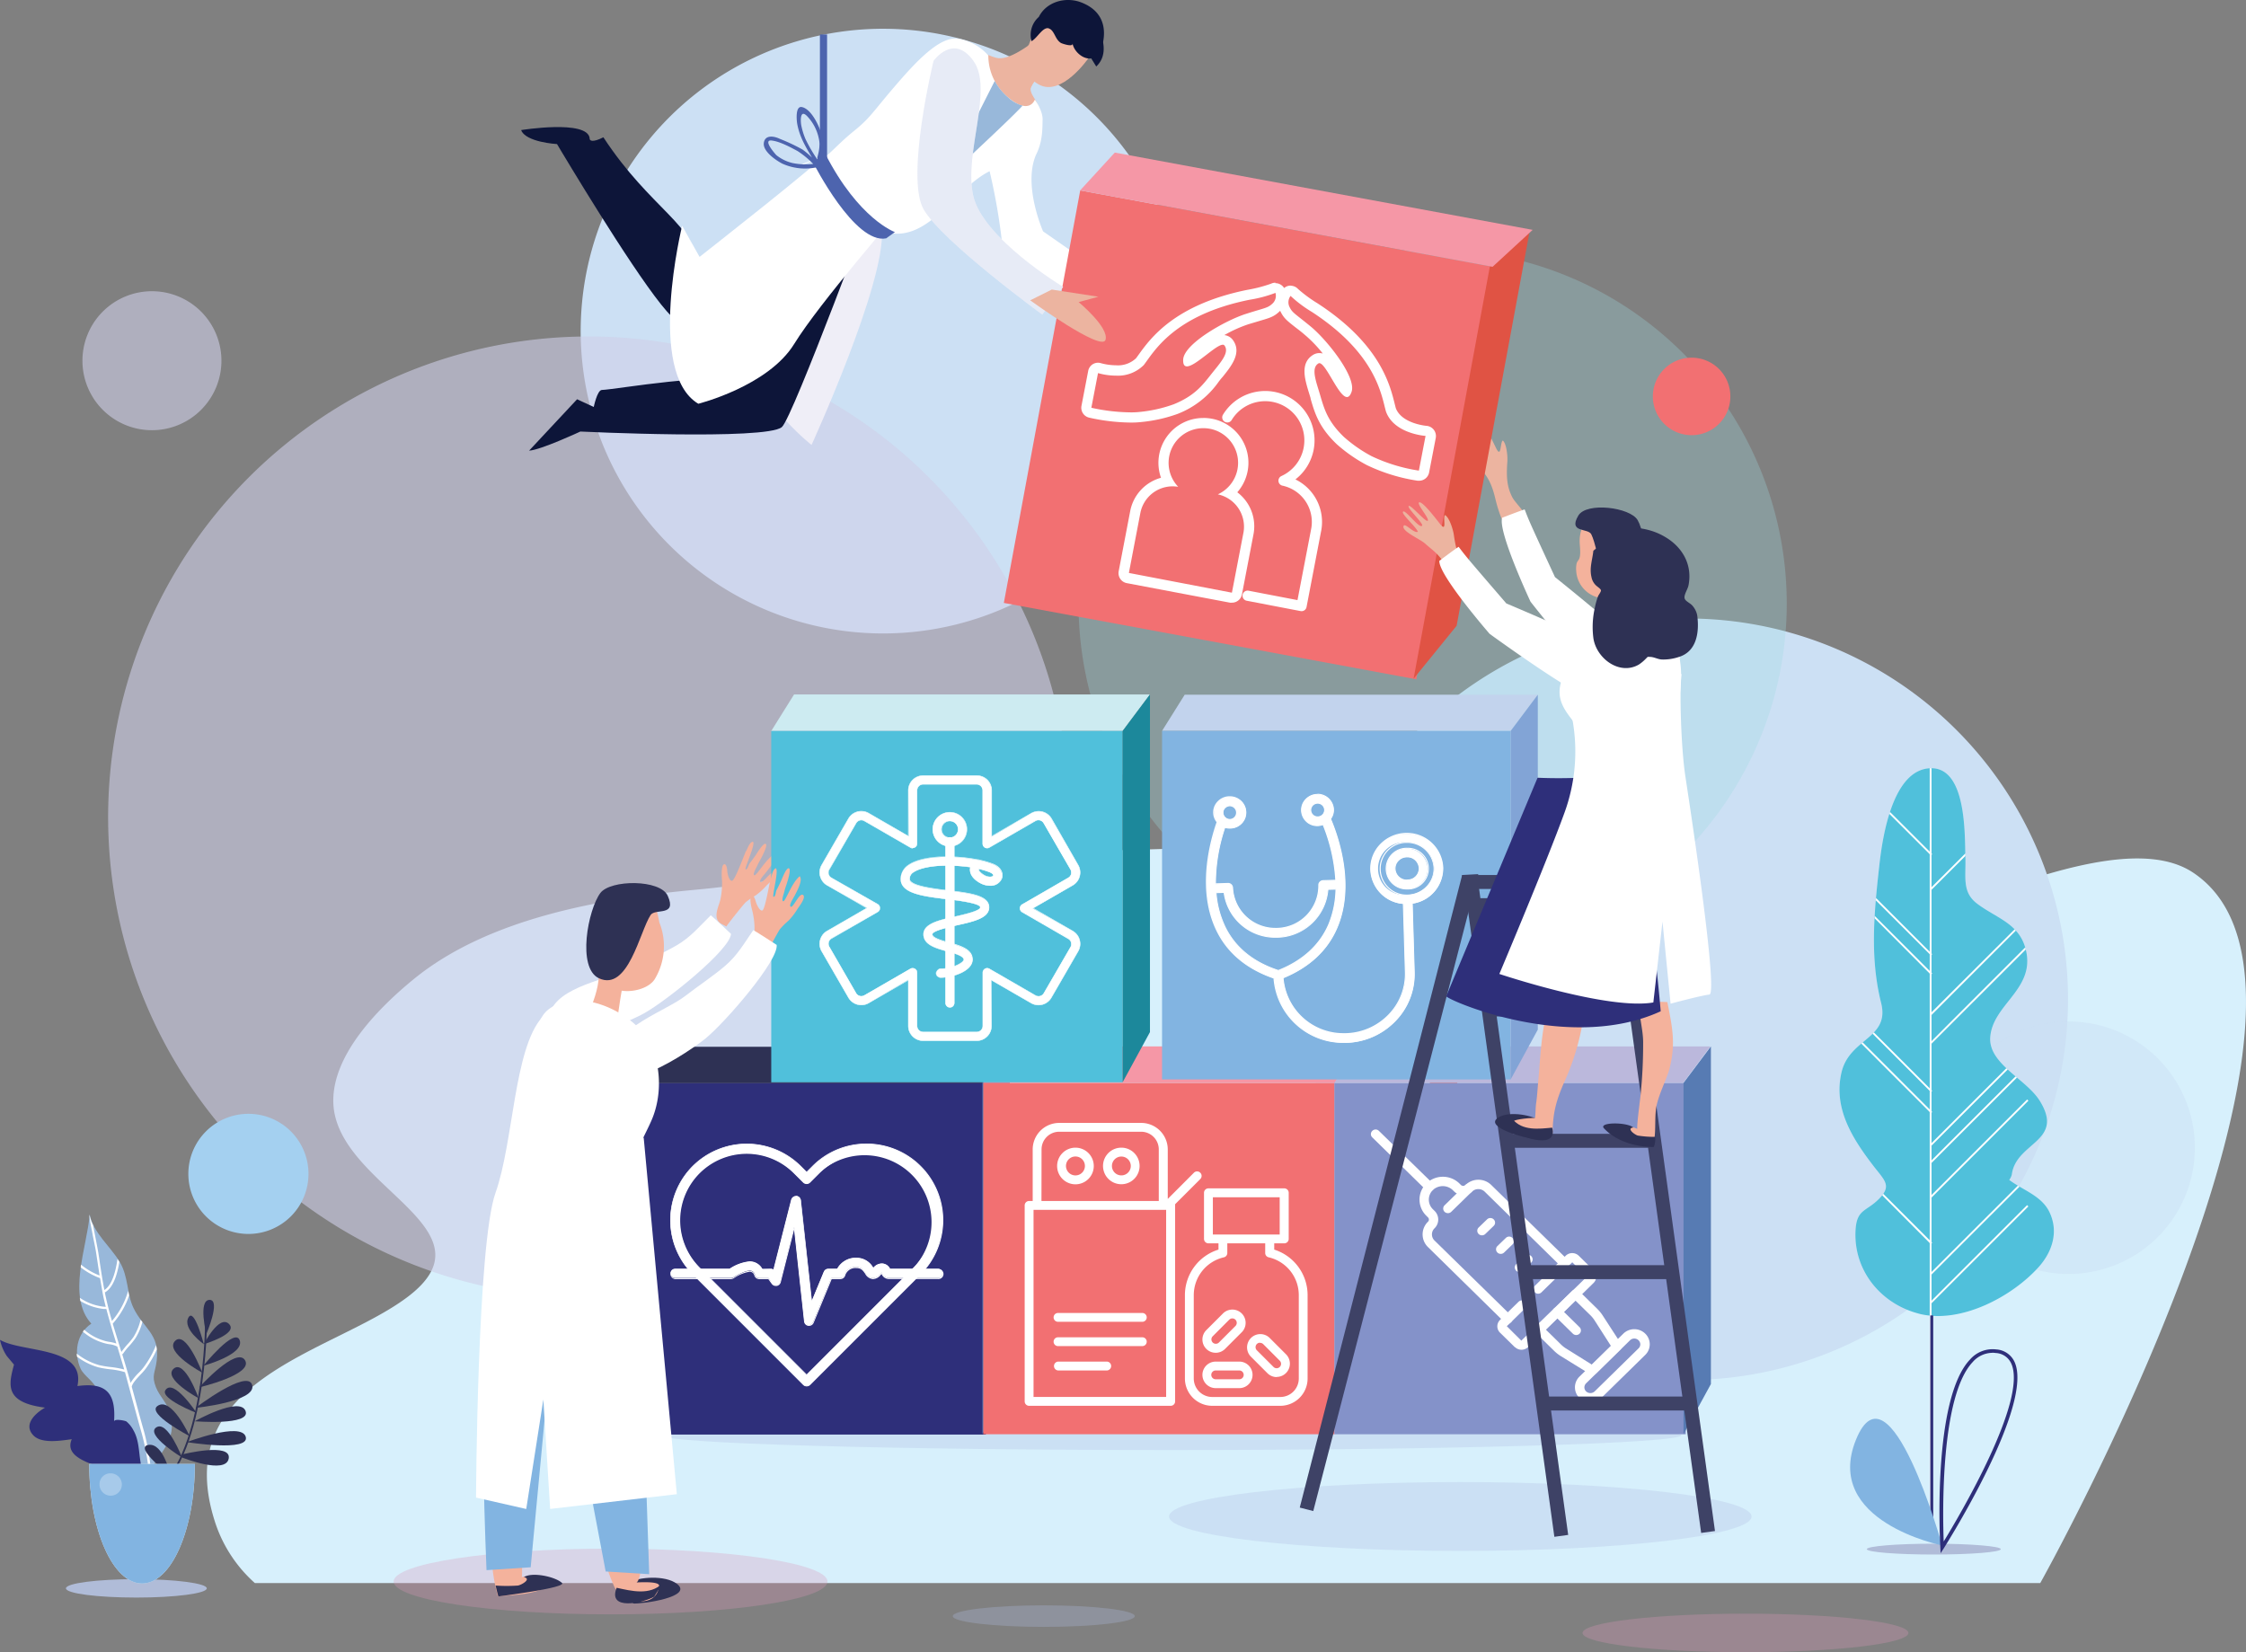 <svg xmlns="http://www.w3.org/2000/svg" viewBox="0 0 555.23 408.48"><rect x="0" y="0" width="555.23" height="408.48" fill="#808080" stroke="none"/><defs><style>.cls-1{isolation:isolate;}.cls-2{fill:#d7f0fc;}.cls-3{fill:#adbadf;}.cls-17,.cls-3,.cls-4,.cls-7{opacity:0.3;}.cls-4{fill:#db98b8;}.cls-35,.cls-5{fill:#cce0f4;}.cls-6{fill:#cecee8;opacity:0.6;}.cls-7{fill:#9dd9df;}.cls-8{fill:#a4d0f0;}.cls-9{fill:#f27072;}.cls-10{fill:#b0bcd8;}.cls-11{fill:#98b8da;}.cls-12,.cls-17{fill:#fff;}.cls-13{fill:#2e2f7a;}.cls-14{fill:#2e3154;}.cls-15{fill:#e4ecf0;}.cls-16{fill:#82b4e1;}.cls-18{fill:#f4b29c;}.cls-19{fill:#577bb3;}.cls-20{fill:#efeef7;}.cls-21{fill:#0d1539;}.cls-22,.cls-23{fill:#ecb4a0;}.cls-23{mix-blend-mode:multiply;}.cls-24{fill:#4d64ae;}.cls-25{fill:#e05344;}.cls-26{fill:#f597a6;}.cls-27{fill:#8492c9;}.cls-28{fill:#bbb8dc;}.cls-29{fill:#cdebf1;}.cls-30{fill:#50c0db;}.cls-31{fill:#1c889b;}.cls-32{fill:#c2d3ed;}.cls-33{fill:#82a4d6;}.cls-34{fill:#3e4266;}.cls-35{opacity:0.5;}.cls-36{fill:none;stroke:#fff;stroke-linecap:round;stroke-linejoin:round;stroke-width:2.52px;}</style></defs><g class="cls-1"><g id="Warstwa_2" data-name="Warstwa 2"><g id="Layer_1" data-name="Layer 1"><path class="cls-2" d="M542.11,215.71c-21.76-14.41-78,20.62-100.41,21.57-44.63,1.91-79.48-33-124-29.12-23.8,2.1-47.39,2-71.3,2.84-25.2.86-49.76,6.7-74.75,9-22.49,2.1-50.72,6.84-69.37,22.07-8.15,6.66-21,19.1-19.81,31.65,2,20.08,40.65,30.24,18.1,47.07-18.57,13.85-59.25,20.08-47.25,56A34.42,34.42,0,0,0,63,391.38H504.37S586.39,245,542.11,215.71Z"/><path class="cls-3" d="M415.63,354.83c0,2-56.47,3.67-126.13,3.67s-126.13-1.64-126.13-3.67,56.47-3.68,126.13-3.68S415.63,352.8,415.63,354.83Z"/><path class="cls-4" d="M204.56,391c0,4.48-24,8.12-53.63,8.12S97.31,395.47,97.31,391s24-8.13,53.62-8.13S204.56,386.5,204.56,391Z"/><path class="cls-5" d="M511.23,247.05a94.14,94.14,0,1,1-94.13-94.14A94.13,94.13,0,0,1,511.23,247.05Z"/><path class="cls-5" d="M293.05,81.86A74.75,74.75,0,1,1,218.31,7.11,74.75,74.75,0,0,1,293.05,81.86Z"/><path class="cls-6" d="M264.39,202A118.83,118.83,0,1,1,145.56,83.19,118.83,118.83,0,0,1,264.39,202Z"/><path class="cls-6" d="M54.74,89.15A17.18,17.18,0,1,1,37.57,72,17.18,17.18,0,0,1,54.74,89.15Z"/><path class="cls-7" d="M441.7,149.22a87.54,87.54,0,1,1-87.53-87.54A87.53,87.53,0,0,1,441.7,149.22Z"/><path class="cls-8" d="M76.26,290.22a14.85,14.85,0,1,1-14.85-14.85A14.85,14.85,0,0,1,76.26,290.22Z"/><path class="cls-9" d="M427.76,98a9.58,9.58,0,1,1-9.57-9.57A9.57,9.57,0,0,1,427.76,98Z"/><path class="cls-10" d="M51.12,392.69c0,1.26-7.79,2.28-17.41,2.28s-17.41-1-17.41-2.28,7.8-2.27,17.41-2.27S51.12,391.44,51.12,392.69Z"/><path class="cls-11" d="M37,363.89c2.61-5.11,6.76-7.63,5.12-14.27-.66-2.66-2.65-4.31-3.57-6.65-1.15-2.93-.19-3.49.19-6.57.83-6.64-3.34-8-5.76-13.07-1.68-3.53-1.18-7.66-3.42-11.4s-6.54-7.17-7.39-11.68c-.62,8-5.7,20.26.4,27-3.67,2.46-4.36,7.31-2.66,11.11.82,1.82,3.47,3.24,3.94,5.15.65,2.61-1,2.71-1.18,5-.67,7.27,20.44,17.64,14.87,24.92Z"/><path class="cls-12" d="M24.73,316a17.42,17.42,0,0,1-4.79-2.68l.09-.66a16.32,16.32,0,0,0,4.59,2.68c-.16-1-.72-4.7-.85-5.56s-.29-1.63-.45-2.43-.28-1.36-.4-2c-.07-.42-.17-.92-.27-1.43a31.45,31.45,0,0,1-.54-3.25l0-.38a10.16,10.16,0,0,0,.9,2.62c.05.3,1.17,6,1.3,6.82s.27,1.73.39,2.6c.33,2.17.67,4.39,1.1,6.6,1.94-1.22,2.81-4.66,3.24-7.66.16.23.31.46.46.7-.49,3.07-1.48,6.4-3.58,7.56.05.24.09.48.14.72.47,2.14,1,4.25,1.62,6.34a19.74,19.74,0,0,0,4-7.45c.08.39.15.78.24,1.16a20.55,20.55,0,0,1-4.05,6.95c.53,1.8,2,6.54,2.14,7a20.7,20.7,0,0,1,1.49-1.87A17.05,17.05,0,0,0,33,330.55a14.41,14.41,0,0,0,1.76-4.27l.43.57a14,14,0,0,1-1.71,4,18.88,18.88,0,0,1-1.52,1.9,15.2,15.2,0,0,0-1.63,2.06l-.15-.09c.69,2.24,1.38,4.53,2,6.82l.09.36a13.26,13.26,0,0,1,2-2.48,12,12,0,0,0,1.21-1.35,24.29,24.29,0,0,0,3.1-5.52c.07.34.14.71.18,1.09A27.07,27.07,0,0,1,36,338.41a15.75,15.75,0,0,1-1.26,1.43c-.92,1-2,2.11-2.17,3,1,3.64,2,7.48,3.08,11.22a59.81,59.81,0,0,1,1.58,8.56l.09.66c-.1.19-.21.38-.3.57l.12,2.23c-.17-1.13-.33-2.27-.48-3.38A57,57,0,0,0,35,354.25c-1.08-3.75-3.87-14.17-4.1-15a17.93,17.93,0,0,0-3.64-.71,28.29,28.29,0,0,1-2.9-.48,16.2,16.2,0,0,1-5.34-2.66l-.06-.75a16.09,16.09,0,0,0,5.55,2.85,23.68,23.68,0,0,0,2.82.47,22.24,22.24,0,0,1,3.38.62c-.56-1.91-1.14-3.81-1.71-5.67a5.79,5.79,0,0,0-2-.59,9.39,9.39,0,0,1-1.68-.4,13.6,13.6,0,0,1-4.84-2.71c.11-.16.23-.31.35-.46a12.79,12.79,0,0,0,4.69,2.63,8.53,8.53,0,0,0,1.58.37,10.72,10.72,0,0,1,1.67.4c-.86-2.8-1.73-5.64-2.48-8.54-.2,0-.42,0-.64,0a14,14,0,0,1-5.81-2c0-.26-.09-.52-.12-.77a12.94,12.94,0,0,0,6.43,2.25c-.23-.9-.45-1.81-.64-2.72C25.22,318.89,25,317.44,24.73,316Z"/><path class="cls-12" d="M37.5,368.44c-.08-.41-.15-.82-.22-1.24a11.68,11.68,0,0,1,.6,1.16Z"/><path class="cls-13" d="M0,331.25c5.52,3.24,21.25,1.53,19.14,11.43,7.27-1,9.52,1.87,9.06,8.75.05-.74,2.67-.23,3.05,0A7.24,7.24,0,0,1,33,353.64c1.14,2,1.29,4.36,1.57,6.64a58.58,58.58,0,0,0,1.63,8c-4.65-5.65-21.41-5.54-18.46-12.46-2.59.33-7.37,1.2-9.45-.91-2.66-2.71.46-5.53,2.84-6.9-10.1-1.28-9-5.66-7.67-10.63l-1.78-2.13A11.56,11.56,0,0,1,0,331.25Z"/><path class="cls-14" d="M37.39,369.82c13.81-8.48,13.76-42.69,13.76-43H50.7c0,.34,0,34.29-13.55,42.64Z"/><path class="cls-14" d="M42.13,364.63c0,.15-1.72-8-5.45-7.4s5.47,7.55,5.47,7.55Z"/><path class="cls-14" d="M45,360.34s-3.56-9.3-6.37-7.44S45,360.34,45,360.34Z"/><path class="cls-14" d="M46.89,355.07s-4.54-10-8-7.44C36.27,349.55,46.89,355.07,46.89,355.07Z"/><path class="cls-14" d="M49.11,345.7s-3.46-9.76-6.2-7.3S49.11,345.7,49.11,345.7Z"/><path class="cls-14" d="M48.63,349.35s-5.77-8.75-7.75-5.64C39.55,345.8,48.63,349.35,48.63,349.35Z"/><path class="cls-14" d="M50,339.37s-4-10.61-6.72-7.85S50,339.37,50,339.37Z"/><path class="cls-14" d="M50.38,332.33S48,323,46.55,325.8,50.38,332.33,50.38,332.33Z"/><path class="cls-14" d="M51,329.83s3.67-8.5.8-8.46S51,329.83,51,329.83Z"/><path class="cls-14" d="M50.38,332.33s8.66-2.57,6.23-5S50.38,332.33,50.38,332.33Z"/><path class="cls-14" d="M50.27,337.66s10.14-2.75,9-6.25S50.27,337.66,50.27,337.66Z"/><path class="cls-14" d="M49.24,343s13.44-3.15,11.34-6.69S49.24,343,49.24,343Z"/><path class="cls-14" d="M48.34,348.07s15.16-1.53,14-5.65S48.34,348.07,48.34,348.07Z"/><path class="cls-14" d="M46.17,356.54s13.51-5.13,14.58-1.31S46.17,356.54,46.17,356.54Z"/><path class="cls-14" d="M48.14,351.38s11.13-6.24,12.56-2.55S48.14,351.38,48.14,351.38Z"/><path class="cls-14" d="M45.16,359.55s12.11-3,11.38,1.05S45,360.34,45,360.34Z"/><path class="cls-15" d="M22.06,361.94c0,16.32,5.85,29.55,13.06,29.55s13.05-13.23,13.05-29.55Z"/><path class="cls-16" d="M22.06,361.94c0,16.32,5.85,29.55,13.06,29.55s13.05-13.23,13.05-29.55Z"/><path class="cls-17" d="M24.61,366.81a2.76,2.76,0,1,0,2.75-2.55A2.66,2.66,0,0,0,24.61,366.81Z"/><polygon class="cls-14" points="156.85 267.81 162.49 258.79 250.48 258.79 243.71 267.81 156.85 267.81"/><path class="cls-18" d="M179.58,229.06c-.11-.05,4.26-5.55,4.77-6a18.61,18.61,0,0,1,2.46-1.69,16,16,0,0,0,2.7-2.46c.52-.51,2.75-2.48,2-3.19s-2.94,2.76-3.49,2.36,1.07-2,1.56-2.67c.65-.87,2.64-3.23,2-4.36-2.22,1.27-4.55,5.51-5.09,5.35s.5-1.87.66-2.26c.33-.81.81-1.54,1.2-2.32.25-.51,1.54-3,.9-3.2s-2.18,2.46-2.57,3-.88,1.22-1.34,1.81c-.27.35-.53,1.58-1,1.52s2.66-6.52,1.75-6.87c-1,.35-1.2,1.74-1.78,2.53-1.41,3.57-2.76,7.09-3.37,7.15s-1-1.28-1.15-2.29c0-.34-.13-1.86-.72-1.8-.81.07-.66,2.83-.63,3.37a18.5,18.5,0,0,1-.39,5.5c-.43,1.7-2.11,4.8.54,6Z"/><rect class="cls-13" x="156.85" y="267.81" width="86.86" height="86.86"/><polygon class="cls-19" points="249.63 258.65 249.63 342.12 242.86 354.53 242.86 267.67 249.63 258.65"/><path class="cls-20" d="M243.38,41.67S227.23,57.67,218,56.9C218.93,70,200.62,110,200.62,110S190.78,102.58,180,85,238.15,46,243.38,41.67Z"/><path class="cls-21" d="M218.8,53.43c-4.48,16.33-47,25.67-51,25.9-3.09.17-18.9-25.22-26.29-37.38-2.33-3.82-3.81-6.33-3.81-6.33s-7.75-.43-8.87-3.46c0,0,16.35-2.64,16.94,2-.1.67.74,1.14,3.39-.22,11.68,17.84,23.48,22.21,22.7,31.42,0,0,27.64-23.76,32.42-25.6S223.3,37.1,218.8,53.43Z"/><path class="cls-21" d="M217,46.42S196,103.27,193.28,105.59c-3.93,3.31-49.81,1.1-49.81,1.1s-9.88,4.6-12.67,4.72l11.86-12.7,4.12,1.91s.85-4.17,2-4.21c3.61-.12,29.56-4.8,32.94-1.47l15-46.25S207.83,37.41,217,46.42Z"/><path class="cls-22" d="M258.18,8.52c-2.76,1.78-7.94,6.18-11.35,5.87-3.18-.3-11.59-6.59-13.26-1.39-.93,2.87.65,7.37,1.61,10.05C237,28,240,34,244.45,37c2.41,1.63,5.43,2,7.61-.32,1.32-1.38,1.23-3.11,2-4.73.93-1.88,2.83-3.27,2.54-5.6-.19-1.51-1.95-3-1.82-4.42s2.36-3.14,3.45-3.83C261.9,15.8,261.5,9.08,258.18,8.52Z"/><path class="cls-23" d="M254.16,11.27a25.22,25.22,0,0,0,3.19-1.85c2.37,1.69,2.32,6.85-.34,9.62a8.72,8.72,0,0,0-.71.64,6.07,6.07,0,0,1-.68.44s-.83,1.63-.86,1.65c-1.83.05-3-.28-3.84-1.52C249.53,18.22,252.88,13.31,254.16,11.27Z"/><path class="cls-22" d="M269,14.48s-6.6,9.56-12.21,6.4-3-9-1-13.11c2.26-4.65,3.55-5.7,10.13-2.07C272.28,9.2,269,14.48,269,14.48Z"/><path class="cls-21" d="M271,16.44c2.63-2.46,2.05-6,.71-9.15-.58-1.37-1.57-3.07-3-3.68s-4.58-1-5.9-.43Z"/><path class="cls-21" d="M267.25.58C276.18,4,271.88,13,271.88,13a3.21,3.21,0,0,1-.65.75c-2.3,2-5.65-.56-6.09-3,.17,1-2.67,0-2.89-.14-1.27-.82-1.42-2.3-2.37-3.22a1.56,1.56,0,0,0-.27-.2L259.23,7c-1.47-.38-2.84,2.48-4.24,3.18a5.91,5.91,0,0,1,1.82-6C258.63.5,263.33-.9,267.25.58Z"/><path class="cls-22" d="M276.48,72.58c2.59,1.69,11.31,3.07,11.23,3.83s-2.93.1-3,.74,6.81,2.4,7.13,3.71-6.69,1-9.72,0c-2.36-.78-9.23-8.42-11.44-5.6Z"/><path class="cls-21" d="M210.22,36.6s-21,6.94-11.09,22.77l25.2-3.85Z"/><path class="cls-12" d="M275.87,78.62,279.11,72,257.86,57.2s-5-11.26-1.78-18.86c1.7-3.33,1.61-6.5,1.66-8.78s-1.92-4.93-1.92-4.93-1.3,3.87-6.5-.46a13.45,13.45,0,0,1-5-10.46A12.79,12.79,0,0,0,237,9.58c-4.65-.82-10.7,5.82-16,12s-5.89,7.59-10,10.89c-3.87,3.13-6.13,6-10,8.82a35.56,35.56,0,0,0,15.3,15.1c12.2,6.1,19.12-9.54,28.34-14.06A148.59,148.59,0,0,1,248,62.76Z"/><path class="cls-12" d="M203.14,38.84c1.17.06-30.2,24.67-30.2,24.67l-4.31-7.69s-8.92,36.3,4,44c0,0,17.23-4.31,23.69-14.77s24.91-31.37,29.22-36.91,20.3-20.92,20.3-20.92-28.19,5.73-42.7,11.63S202,38.78,203.14,38.84Z"/><rect class="cls-24" x="202.69" y="8.52" width="1.77" height="33.82"/><path class="cls-24" d="M198.28,26.48c-1.74-.41-1.33,3.42-1.21,4.09.58,3.26,2.1,5.73,3.66,8.39a19.12,19.12,0,0,0-2.36-2,45.56,45.56,0,0,0-5.61-2.64c-1.53-.74-3.7-1-3.94,1.06s3,4.26,4.56,5.07a13.68,13.68,0,0,0,8.52.91.5.5,0,0,0,.93-.06c.39-1.38.32-2.9.61-4.33a7.46,7.46,0,0,0-.25-3.48C202.64,31.39,200.65,27,198.28,26.48ZM191.9,38.34s-3.66-4-1-3.58c2,.28,4.45,1.61,6.24,2.57a21.53,21.53,0,0,1,3.89,3.2,16.25,16.25,0,0,1-5.15-.23A10.16,10.16,0,0,1,191.9,38.34Zm10.71-2.8a12.47,12.47,0,0,1-.5,3.14,3.68,3.68,0,0,0-.07.73,38,38,0,0,1-2.93-5.06,18,18,0,0,1-1-3.22c-.22-.95-.42-4.32,1.42-2.41A11.31,11.31,0,0,1,202.61,35.54Z"/><rect class="cls-9" x="243.07" y="267.73" width="86.86" height="86.86"/><polygon class="cls-25" points="360.25 252.93 360.25 336.4 353.48 348.81 353.48 261.95 360.25 252.93"/><polygon class="cls-26" points="243.07 267.73 248.71 258.71 336.7 258.71 329.93 267.73 243.07 267.73"/><path class="cls-22" d="M376.09,131.41a5.67,5.67,0,0,0,1-1c1.92-2.48-2.18-5.39-3.28-7.56-1.24-2.45-1.47-4.83-1.18-8.7.1-1.3-.18-4.45-1.12-5.24-.71.42-.31,4.68-1.72,1.77-1.07-2.21-3-6.24-3.85-6.16s1.65,4.37,1.13,4.87-3.31-4.9-3.87-4.54,2.73,5,2.24,5.45c-.86.68-3.19-4.73-3.88-4.39s2.35,4.34,2.55,5.64c-1.21.19-2.79-3.24-3.23-2s3.34,3.83,4.34,5.19c1.82,2.49,3.14,3.49,4.28,7.91C370.08,125.09,372.29,134.3,376.09,131.41Z"/><path class="cls-12" d="M371.36,128c-1.18,3.29,7,20.76,7,20.76s12.12,15.46,17.31,20.19a26.35,26.35,0,0,1,6.66-11.18c-4.92-4.67-17.93-15.1-17.93-15.1-6.54-14.14-6.36-13.81-7.49-16.72C375.86,126.25,371.36,128,371.36,128Z"/><rect class="cls-9" x="256.71" y="55.66" width="103.71" height="103.71" transform="translate(146.69 391.35) rotate(-79.51)"/><polygon class="cls-25" points="378.23 56.71 360.09 154.71 349.45 167.81 368.32 65.83 378.23 56.71"/><polygon class="cls-26" points="267.01 47.08 275.59 37.72 378.89 56.83 368.98 65.96 267.01 47.08"/><path class="cls-11" d="M249.32,24.17A13.87,13.87,0,0,1,245.91,20L233.54,44.44s16.28-15,19.25-18.32A8.53,8.53,0,0,1,249.32,24.17Z"/><path class="cls-24" d="M204,38l-2.92,2.31s10.21,20.18,18,18.61l2.15-1.54S212.29,54.22,204,38Z"/><path class="cls-12" d="M230.78,15.05s-7,28.81-2.45,36.72,29.33,26,29.33,26l5.15-6.85s-19.95-12-22.24-22.64,5.07-26.19.1-33.19S230.78,15.05,230.78,15.05Z"/><path class="cls-3" d="M230.78,15.05s-7,28.81-2.45,36.72,29.33,26,29.33,26l5.15-6.85s-19.95-12-22.24-22.64,5.07-26.19.1-33.19S230.78,15.05,230.78,15.05Z"/><rect class="cls-27" x="329.88" y="267.73" width="86.86" height="86.86"/><path class="cls-12" d="M296.7,289.92a1.1,1.1,0,0,0-1.54,0l-6.48,6.49,0,0V284.17a6.57,6.57,0,0,0-6.56-6.55H261.85a6.56,6.56,0,0,0-6.56,6.55v12.75h-.89a1.09,1.09,0,0,0-1.09,1.1v48.45a1.09,1.09,0,0,0,1.09,1.09h35a1.09,1.09,0,0,0,1.1-1.09V298a1.26,1.26,0,0,0,0-.28l6.27-6.27A1.09,1.09,0,0,0,296.7,289.92Zm-39.22-5.75a4.37,4.37,0,0,1,4.37-4.37h20.24a4.37,4.37,0,0,1,4.37,4.37v12.75h-29Zm30.8,61.2H255.5V299.11h32.78Z"/><path class="cls-12" d="M265.86,283.74a4.53,4.53,0,1,0,4.53,4.53A4.53,4.53,0,0,0,265.86,283.74Zm0,6.86a2.34,2.34,0,1,1,2.34-2.33A2.34,2.34,0,0,1,265.86,290.6Z"/><path class="cls-12" d="M277.2,283.74a4.52,4.52,0,1,0,3.2,1.33A4.47,4.47,0,0,0,277.2,283.74Zm1.65,6.18a2.33,2.33,0,1,1,.69-1.65A2.32,2.32,0,0,1,278.85,289.92Z"/><path class="cls-12" d="M315,308.94v-1.55h2.48a1.09,1.09,0,0,0,1.1-1.09V294.9a1.1,1.1,0,0,0-1.1-1.1H298.73a1.09,1.09,0,0,0-1.09,1.1v11.4a1.09,1.09,0,0,0,1.09,1.09h2.49v1.55a11.81,11.81,0,0,0-8.3,11.19v20.68a6.76,6.76,0,0,0,6.76,6.75H316.5a6.76,6.76,0,0,0,6.75-6.75V320.13A11.82,11.82,0,0,0,315,308.94ZM299.83,296h16.52v9.21H299.83Zm21.24,44.82a4.57,4.57,0,0,1-4.57,4.56H299.68a4.57,4.57,0,0,1-4.57-4.56V320.13a9.59,9.59,0,0,1,7.44-9.28,1.09,1.09,0,0,0,.85-1.07v-2.39h9.37v2.39a1.1,1.1,0,0,0,.86,1.07,9.59,9.59,0,0,1,7.44,9.28Z"/><path class="cls-12" d="M306.36,343.19h-5.83a3.28,3.28,0,1,1,0-6.56h5.83a3.28,3.28,0,0,1,0,6.56Zm-5.83-4.37a1.09,1.09,0,1,0,0,2.18h5.83a1.09,1.09,0,0,0,0-2.18Z"/><path class="cls-12" d="M315.59,340.46a3.27,3.27,0,0,1-2.31-1l-4.12-4.12a3.28,3.28,0,0,1,4.63-4.64l4.12,4.12a3.28,3.28,0,0,1-2.32,5.6Zm-4.12-8.5a1.1,1.1,0,0,0-.77,1.87l4.12,4.12h0a1.09,1.09,0,1,0,1.55-1.54l-4.12-4.13A1.13,1.13,0,0,0,311.47,332Z"/><path class="cls-12" d="M300.53,334.45a3.28,3.28,0,0,1-2.32-5.6l4.12-4.12a3.28,3.28,0,0,1,4.64,4.64h0l-4.12,4.12A3.27,3.27,0,0,1,300.53,334.45Zm4.12-8.5a1.09,1.09,0,0,0-.77.32l-4.12,4.13a1.09,1.09,0,0,0,1.54,1.54l4.12-4.12a1.1,1.1,0,0,0-.77-1.87Zm1.55,2.64Z"/><path class="cls-12" d="M282.39,326.79H261.55a1.09,1.09,0,1,1,0-2.18h20.84a1.09,1.09,0,1,1,0,2.18Z"/><path class="cls-12" d="M282.39,332.8H261.55a1.09,1.09,0,1,1,0-2.18h20.84a1.09,1.09,0,1,1,0,2.18Z"/><path class="cls-12" d="M273.69,338.82H261.55a1.1,1.1,0,0,1,0-2.19h12.14a1.1,1.1,0,0,1,0,2.19Z"/><polygon class="cls-19" points="422.95 258.71 422.95 342.18 416.18 354.59 416.18 267.73 422.95 258.71"/><path class="cls-12" d="M380.24,319.85a1.17,1.17,0,0,0,.82-.34l6.5-6.36a1.11,1.11,0,0,0,0-1.61,1.16,1.16,0,0,0-1.64,0l-6.5,6.36a1.13,1.13,0,0,0,0,1.61A1.18,1.18,0,0,0,380.24,319.85Z"/><path class="cls-12" d="M372.72,327.21a1.16,1.16,0,0,0,.83-.34l3.5-3.43a1.13,1.13,0,0,0,0-1.61,1.18,1.18,0,0,0-1.64,0l-3.51,3.43a1.13,1.13,0,0,0,0,1.61A1.16,1.16,0,0,0,372.72,327.21Z"/><path class="cls-12" d="M393.08,339.74l-7.19-4.44a9.59,9.59,0,0,1-1.67-1.3l-4.56-4.48a1.11,1.11,0,0,1,0-1.61l9-8.78a1.24,1.24,0,0,1,1.65,0l4.56,4.47a9.87,9.87,0,0,1,1.33,1.63l4.54,7a1.12,1.12,0,0,1-.16,1.41l-6,5.9a1.17,1.17,0,0,1-1.44.15Zm1.12-13.29a7.5,7.5,0,0,0-1-1.24l-3.74-3.66-7.32,7.17,3.74,3.67a7.09,7.09,0,0,0,1.26,1l6.4,4,4.71-4.61Z"/><path class="cls-12" d="M389.65,330.06a1.16,1.16,0,0,0,.82-.33,1.11,1.11,0,0,0,0-1.61l-4.68-4.6a1.2,1.2,0,0,0-1.65,0,1.13,1.13,0,0,0,0,1.61l4.69,4.6A1.17,1.17,0,0,0,389.65,330.06Z"/><path class="cls-12" d="M390.46,345.63a3.68,3.68,0,0,1,0-5.29l10.85-10.63a3.88,3.88,0,0,1,5.4,0,3.67,3.67,0,0,1,0,5.28l-10.86,10.64a3.88,3.88,0,0,1-5.39,0ZM403,331.32,392.1,342a1.46,1.46,0,0,0-.43,1,1.44,1.44,0,0,0,.43,1,1.56,1.56,0,0,0,2.11,0l10.85-10.64a1.39,1.39,0,0,0,.44-1,1.45,1.45,0,0,0-.44-1,1.5,1.5,0,0,0-2.1,0Z"/><path class="cls-12" d="M374.47,333.06l-3.65-3.58a2.19,2.19,0,0,1,0-3.15l.26-.26L353,308.31a4.36,4.36,0,0,1,0-6.25.74.74,0,0,0,0-1.09l-.39-.39a5.57,5.57,0,0,1,0-8,5.87,5.87,0,0,1,8.16,0l.39.39a.83.83,0,0,0,1.12,0,4.56,4.56,0,0,1,6.38,0l18.13,17.75.26-.26a2.32,2.32,0,0,1,3.23,0l3.65,3.58a2.2,2.2,0,0,1,0,3.16l-16.19,15.85a2.32,2.32,0,0,1-3.22,0Zm13.09-19.91a1.18,1.18,0,0,1-1.64,0L367,294.59a2.27,2.27,0,0,0-3.09,0,3.17,3.17,0,0,1-4.41,0l-.4-.39a3.59,3.59,0,0,0-4.87,0,3.32,3.32,0,0,0,0,4.77l.4.39a3,3,0,0,1,0,4.31,2.1,2.1,0,0,0-.64,1.52,2.06,2.06,0,0,0,.64,1.51l18.95,18.56a1.13,1.13,0,0,1,0,1.61l-1.09,1,3.59,3.58,16.18-15.79-3.58-3.58Z"/><path class="cls-12" d="M353.38,294.53a1.16,1.16,0,0,0,.82-.33,1.11,1.11,0,0,0,0-1.61l-13.32-13a1.16,1.16,0,0,0-1.64,0,1.11,1.11,0,0,0,0,1.61l13.32,13.05A1.17,1.17,0,0,0,353.38,294.53Z"/><path class="cls-12" d="M375.64,314.5a1.16,1.16,0,0,0,.82-.34l2.07-2a1.11,1.11,0,0,0,0-1.61,1.18,1.18,0,0,0-1.64,0l-2.08,2a1.13,1.13,0,0,0,0,1.61A1.16,1.16,0,0,0,375.64,314.5Z"/><path class="cls-12" d="M371,310a1.17,1.17,0,0,0,.82-.33l2.07-2a1.11,1.11,0,0,0,0-1.61,1.16,1.16,0,0,0-1.64,0l-2.07,2a1.11,1.11,0,0,0,0,1.61A1.16,1.16,0,0,0,371,310Z"/><path class="cls-12" d="M366.36,305.41a1.17,1.17,0,0,0,.82-.33l2.07-2a1.11,1.11,0,0,0,0-1.61,1.17,1.17,0,0,0-1.64,0l-2.07,2a1.12,1.12,0,0,0,0,1.62A1.16,1.16,0,0,0,366.36,305.41Z"/><path class="cls-12" d="M357.94,299.93a1.17,1.17,0,0,0,.82-.33l5.12-5a1.13,1.13,0,0,0,0-1.61,1.18,1.18,0,0,0-1.65,0l-5.12,5a1.13,1.13,0,0,0,0,1.61A1.2,1.2,0,0,0,357.94,299.93Z"/><polygon class="cls-28" points="329.88 267.73 335.48 258.71 422.81 258.71 416.09 267.73 329.88 267.73"/><path class="cls-12" d="M180.71,230.89c-.23,3.92-15.77,16.4-21.37,19.57-3.81,2.15-26.78,12.55-23.48.28,1.87-7,15-8.66,20.44-11.5,3.64-1.9,7.39-3.45,10.9-5.48s5.65-4.66,8.51-7.47C176.69,227.07,180.71,230.89,180.71,230.89Z"/><polygon class="cls-29" points="190.66 180.72 196.3 171.69 284.28 171.69 277.52 180.72 190.66 180.72"/><rect class="cls-30" x="190.66" y="180.72" width="86.86" height="86.86"/><polygon class="cls-31" points="284.28 171.69 284.28 255.17 277.52 267.58 277.52 180.72 284.28 171.69"/><path class="cls-12" d="M199.39,342.66a1.14,1.14,0,0,1-.81-.33L171.25,315a18.85,18.85,0,0,1,26.66-26.66l1.48,1.48,1.48-1.48A18.85,18.85,0,1,1,227.53,315L200.2,342.33A1.18,1.18,0,0,1,199.39,342.66Zm-14.81-57.54a16.55,16.55,0,0,0-11.71,28.26l26.52,26.52,26.52-26.52A16.56,16.56,0,0,0,202.49,290l-2.29,2.29a1.14,1.14,0,0,1-.81.34,1.11,1.11,0,0,1-.81-.34l-2.3-2.29A16.44,16.44,0,0,0,184.58,285.12Z"/><path class="cls-12" d="M214.2,282.92a18.75,18.75,0,0,1,13.26,32l-27.33,27.33a1.07,1.07,0,0,1-.74.31,1.05,1.05,0,0,1-.74-.31l-27.33-27.33a18.75,18.75,0,0,1,26.52-26.52l1.55,1.55,1.55-1.55a18.69,18.69,0,0,1,13.26-5.49m-14.81,9.57a1,1,0,0,1-.74-.31l-2.3-2.29a16.66,16.66,0,1,0-23.55,23.56L199.39,340,226,313.45a16.66,16.66,0,0,0-23.56-23.56l-2.29,2.29a1,1,0,0,1-.74.31m14.81-9.76a18.78,18.78,0,0,0-13.4,5.54l-1.41,1.41L198,288.27a19,19,0,0,0-26.79,0,19,19,0,0,0,0,26.8l27.33,27.33a1.25,1.25,0,0,0,.88.36,1.27,1.27,0,0,0,.88-.36l27.33-27.33a18.94,18.94,0,0,0-13.4-32.34Zm-14.81,10a1.23,1.23,0,0,0,.88-.37l2.29-2.29a16.46,16.46,0,1,1,23.28,23.28l-26.45,26.45-26.45-26.45a16.48,16.48,0,0,1,0-23.28,16.48,16.48,0,0,1,23.27,0l2.3,2.29a1.22,1.22,0,0,0,.88.37Z"/><path class="cls-12" d="M200,327.61h-.16a1.16,1.16,0,0,1-1-1l-2.51-23.23-3.43,13.52a1.18,1.18,0,0,1-.9.85l-.22,0a1.17,1.17,0,0,1-.93-.48L190,316l-2.27,0a1.14,1.14,0,0,1-1.11-.87,1.29,1.29,0,0,0-1.25-1c-1.26,0-3.35,1.21-4,1.63a1.1,1.1,0,0,1-.63.2H166.89a1.15,1.15,0,0,1,0-2.3H180.4a10.72,10.72,0,0,1,4.92-1.82,3.52,3.52,0,0,1,3.14,1.88l2.11-.06a1.13,1.13,0,0,1,.69.24l4.42-17.37a1.15,1.15,0,0,1,2.25.16l2.71,25.08,3.05-7.4a1.14,1.14,0,0,1,1.06-.71H207a5.15,5.15,0,0,1,4.81-2.71,4.63,4.63,0,0,1,4,2.39l.08.11h0a2.73,2.73,0,0,1,2.1-1.09,2.21,2.21,0,0,1,2,1.31h11.86a1.15,1.15,0,1,1,0,2.3H219.74a1.93,1.93,0,0,1-1.72-1.17l-.11-.19c0,.05-.06.09-.32.38a2.39,2.39,0,0,1-1.83,1,2.34,2.34,0,0,1-1.84-1.31c-.53-.75-1-1.41-2.16-1.41a2.74,2.74,0,0,0-2.92,1.85,1.15,1.15,0,0,1-1.11.87h-2.22L201,326.9A1.13,1.13,0,0,1,200,327.61Z"/><path class="cls-12" d="M196.8,295.86h.06a1,1,0,0,1,1,.93l2.75,25.47,3.2-7.76a1,1,0,0,1,1-.65H207a5.05,5.05,0,0,1,4.75-2.71,4.57,4.57,0,0,1,4,2.34c0,.07.1.15.15.22l.1-.11a2.66,2.66,0,0,1,2-1.06,2.14,2.14,0,0,1,1.95,1.27l0,.05h11.92a1.05,1.05,0,1,1,0,2.1H219.74a1.82,1.82,0,0,1-1.63-1.12l-.12-.2c-.12,0-.2.07-.47.37a2.31,2.31,0,0,1-1.76.95,2.25,2.25,0,0,1-1.76-1.26,2.53,2.53,0,0,0-2.24-1.45,2.83,2.83,0,0,0-3,1.91,1.07,1.07,0,0,1-1,.8h-2.28L201,326.86a1,1,0,0,1-1,.65h-.14a1.05,1.05,0,0,1-.9-.92l-2.57-23.78-3.57,14.06a1.06,1.06,0,0,1-.82.77l-.2,0a1,1,0,0,1-.85-.44L190,316h-2.35a1.06,1.06,0,0,1-1-.79,1.37,1.37,0,0,0-1.34-1c-1.29,0-3.39,1.22-4,1.65a1,1,0,0,1-.58.18H166.89a1.05,1.05,0,1,1,0-2.1H180.4a10.9,10.9,0,0,1,4.92-1.82,3.39,3.39,0,0,1,3.05,1.82h2.2a1.07,1.07,0,0,1,.75.32l4.45-17.52a1.06,1.06,0,0,1,1-.79m0-.2a1.25,1.25,0,0,0-1.22.94l-4.38,17.23a1.27,1.27,0,0,0-.63-.17h-2.08a3.63,3.63,0,0,0-3.17-1.83,10.91,10.91,0,0,0-5,1.83H166.89a1.25,1.25,0,0,0,0,2.49h13.82a1.25,1.25,0,0,0,.69-.22,9.74,9.74,0,0,1,3.92-1.61,1.18,1.18,0,0,1,1.15.89,1.25,1.25,0,0,0,1.21.94h2.25l.84,1.17a1.24,1.24,0,0,0,1,.52,1,1,0,0,0,.24,0,1.25,1.25,0,0,0,1-.91l3.3-13,2.46,22.69a1.23,1.23,0,0,0,1.06,1.09l.17,0a1.24,1.24,0,0,0,1.15-.77l4.45-10.79h2.15a1.26,1.26,0,0,0,1.21-.95,2.63,2.63,0,0,1,2.82-1.77c1.12,0,1.57.64,2.08,1.37a2.44,2.44,0,0,0,1.92,1.35,2.51,2.51,0,0,0,1.9-1l.25-.25,0,0a2,2,0,0,0,1.81,1.23h12.14a1.25,1.25,0,1,0,0-2.49h-11.8a2.3,2.3,0,0,0-2.09-1.32,2.76,2.76,0,0,0-2.1,1.05v0a4.72,4.72,0,0,0-4.12-2.43,5.23,5.23,0,0,0-4.87,2.72h-2.14a1.23,1.23,0,0,0-1.15.77l-2.9,7L198,296.77a1.26,1.26,0,0,0-1.15-1.11Z"/><polygon class="cls-32" points="287.27 180.7 292.87 171.75 380.16 171.75 373.45 180.7 287.27 180.7"/><rect class="cls-16" x="287.27" y="180.7" width="86.17" height="86.17"/><polygon class="cls-33" points="380.16 171.75 380.16 254.56 373.45 266.87 373.45 180.7 380.16 171.75"/><path class="cls-3" d="M433,374.93c0,4.7-32.23,8.51-72,8.51s-72-3.81-72-8.51,32.24-8.52,72-8.52S433,370.23,433,374.93Z"/><path class="cls-12" d="M332.26,257.77A17.12,17.12,0,0,1,315,241.87c-6.59-2.25-11.31-6.13-14-11.53-5.08-10.11-1.74-22.23,0-27a3.73,3.73,0,0,1-.86-2.3,3.91,3.91,0,0,1,3.84-4H304a3.86,3.86,0,1,1,.1,7.71H304a4.06,4.06,0,0,1-1.2-.18,43.79,43.79,0,0,0-2.33,14l3.11-.09a1.09,1.09,0,0,1,1.14,1,10.59,10.59,0,0,0,10.64,10.06h.33a10.54,10.54,0,0,0,10.36-10.68,1.08,1.08,0,0,1,1.07-1.11l3.11-.1a43.41,43.41,0,0,0-3.15-13.79,4.11,4.11,0,0,1-1.29.26h-.12a3.86,3.86,0,1,1-.11-7.72h.12a3.94,3.94,0,0,1,4,3.74,3.8,3.8,0,0,1-.73,2.34c2,4.71,6,16.62,1.55,27-2.38,5.54-6.86,9.69-13.29,12.33a14.94,14.94,0,0,0,15.08,13.8h.46A15.25,15.25,0,0,0,343.3,251a14.39,14.39,0,0,0,4.13-10.53l-.5-17a8.67,8.67,0,0,1,.6-17.32h.27a8.85,8.85,0,0,1,8.9,8.41,8.75,8.75,0,0,1-7.55,8.84l.5,17a16.56,16.56,0,0,1-4.74,12.09,17.48,17.48,0,0,1-12.11,5.31ZM300.6,220.68a24,24,0,0,0,2.35,8.71c2.49,5,6.9,8.51,13.11,10.56,6-2.41,10.18-6.21,12.38-11.31a23.77,23.77,0,0,0,1.83-8.83l-2,.06a12.82,12.82,0,0,1-12.5,11.83h-.39a12.7,12.7,0,0,1-12.77-11.08Zm47-12.44a6.52,6.52,0,1,0,.18,13H348a6.75,6.75,0,0,0,4.68-2.05,6.38,6.38,0,0,0,1.83-4.66,6.67,6.67,0,0,0-6.69-6.32ZM304,199.19a1.7,1.7,0,1,0,1.79,1.65,1.74,1.74,0,0,0-1.79-1.65v-.12Zm21.68-.63a1.69,1.69,0,1,0,0,3.38,1.76,1.76,0,0,0,1.27-.53,1.67,1.67,0,0,0,.48-1.21,1.73,1.73,0,0,0-1.74-1.64v-.13Z"/><path class="cls-12" d="M325.7,196.51a3.79,3.79,0,0,1,3.83,3.63,3.6,3.6,0,0,1-.75,2.31c1.76,4.14,6.13,16.43,1.59,27-2.39,5.55-6.87,9.67-13.31,12.29a15.08,15.08,0,0,0,15.21,14h.47a15.08,15.08,0,0,0,14.82-15.29l-.51-17.15a8.55,8.55,0,0,1,.48-17.08h.27a8.54,8.54,0,0,1,1.22,17l.5,17.14a17,17,0,0,1-16.73,17.27h-.53a17,17,0,0,1-17.16-15.86c-6.6-2.24-11.32-6.1-14-11.49-5.16-10.26-1.51-22.79,0-27a3.66,3.66,0,0,1-.89-2.27,3.78,3.78,0,0,1,3.73-3.84H304a3.74,3.74,0,1,1,.1,7.47H304a3.74,3.74,0,0,1-1.26-.21,43.42,43.42,0,0,0-2.38,14.24l3.24-.1h0a1,1,0,0,1,1,.93,10.65,10.65,0,0,0,10.76,10.18h.33a10.67,10.67,0,0,0,10.48-10.81,1,1,0,0,1,1-1l3.23-.1a43.44,43.44,0,0,0-3.21-14.07,3.85,3.85,0,0,1-1.36.29h-.12a3.73,3.73,0,1,1-.1-7.46h.11m0,5.56h.06a1.82,1.82,0,1,0-.05-3.64h-.06a1.82,1.82,0,1,0,.05,3.64m-21.68.64h.06a1.82,1.82,0,1,0-.05-3.64H304a1.82,1.82,0,1,0,.05,3.64m43.76,18.69H348a6.64,6.64,0,1,0-.18-13.28h-.21a6.64,6.64,0,1,0,.18,13.28m-17.37-1.72-2.25.07a12.64,12.64,0,0,1-12.38,11.82h-.39a12.63,12.63,0,0,1-12.66-11.08l-2.25.06a23.91,23.91,0,0,0,2.37,8.88c2.51,5,7,8.57,13.18,10.62,6.1-2.41,10.32-6.23,12.53-11.37a24.12,24.12,0,0,0,1.85-9m-4.7-23.41h-.12a4.08,4.08,0,0,0-2.85,1.25,3.91,3.91,0,0,0-1.12,2.85,4,4,0,0,0,4.08,3.86h.12A4.17,4.17,0,0,0,327,204a43.29,43.29,0,0,1,3.09,13.51l-3,.09a1.22,1.22,0,0,0-.86.38,1.16,1.16,0,0,0-.34.86,10.41,10.41,0,0,1-10.23,10.56h-.33a10.46,10.46,0,0,1-10.51-9.94,1.22,1.22,0,0,0-1.23-1.17l-3,.09a43.17,43.17,0,0,1,2.28-13.67,4.24,4.24,0,0,0,1.11.15h.12a4,4,0,1,0-.1-8h-.13a4.08,4.08,0,0,0-2.85,1.25,3.89,3.89,0,0,0-.27,5.16c-1.71,4.88-5,17,.07,27.08,2.71,5.41,7.43,9.29,14,11.56a17.24,17.24,0,0,0,17.4,15.93h.54a17.57,17.57,0,0,0,12.2-5.34,16.67,16.67,0,0,0,4.77-12.18l-.5-16.92a8.88,8.88,0,0,0,7.56-8.95,9,9,0,0,0-9-8.54h-.27a9.18,9.18,0,0,0-6.32,2.77,8.68,8.68,0,0,0-2.47,6.3,8.88,8.88,0,0,0,8.07,8.49l.5,16.92a14.34,14.34,0,0,1-4.1,10.45,15.14,15.14,0,0,1-10.48,4.59h-.46a14.83,14.83,0,0,1-14.95-13.6c6.42-2.65,10.89-6.81,13.28-12.36,4.47-10.38.47-22.27-1.53-27a3.84,3.84,0,0,0,.71-2.36,4.06,4.06,0,0,0-4.08-3.86Zm0,5.55a1.57,1.57,0,1,1,0-3.14h.05a1.57,1.57,0,1,1,0,3.14Zm-21.68.64a1.61,1.61,0,0,1-1.61-1.52,1.51,1.51,0,0,1,.44-1.12,1.62,1.62,0,0,1,1.13-.5h0a1.57,1.57,0,1,1,0,3.14Zm43.76,18.69a6.39,6.39,0,1,1-.17-12.78h.2a6.53,6.53,0,0,1,6.56,6.2,6.3,6.3,0,0,1-1.79,4.58,6.65,6.65,0,0,1-4.6,2ZM328.38,220l1.76-.05a23.69,23.69,0,0,1-1.81,8.65c-2.18,5-6.32,8.82-12.32,11.21-6.12-2-10.48-5.56-12.95-10.47a23.47,23.47,0,0,1-2.32-8.53l1.76-.05a12.84,12.84,0,0,0,12.88,11.08h.4A12.93,12.93,0,0,0,328.38,220Z"/><path class="cls-12" d="M347.77,219.78a5,5,0,1,1-.13-10h.16a5.13,5.13,0,0,1,5.14,4.88,4.91,4.91,0,0,1-1.41,3.59,5.16,5.16,0,0,1-3.6,1.58Zm-.07-7.88a2.94,2.94,0,0,0-2.05.9,2.76,2.76,0,0,0-.8,2,2.92,2.92,0,0,0,2.93,2.78,3,3,0,0,0,2.14-.91,2.8,2.8,0,0,0,.81-2,2.93,2.93,0,0,0-2.94-2.77v-.12Z"/><path class="cls-12" d="M347.8,209.86a4.9,4.9,0,1,1,.13,9.79h-.15a4.9,4.9,0,1,1-.14-9.8h.16m0,7.88h.09a3,3,0,1,0-.08-6h-.09a3,3,0,1,0,.08,6m0-8.13h-.17a5.15,5.15,0,1,0,.15,10.3h.16a5.15,5.15,0,1,0-.14-10.29Zm0,7.88a2.79,2.79,0,0,1-2.81-2.65,2.65,2.65,0,0,1,.77-2,2.83,2.83,0,0,1,2-.87h.09a2.74,2.74,0,1,1,.08,5.47Z"/><path class="cls-12" d="M228.21,257.3a3.66,3.66,0,0,1-3.66-3.66V242.23l-9.8,5.75a3.62,3.62,0,0,1-1.82.49,3.67,3.67,0,0,1-3.18-1.83l-6.62-11.46a3.66,3.66,0,0,1,1.34-5l9.88-5.7-9.88-5.6a3.66,3.66,0,0,1-1.34-5l6.62-11.46a3.67,3.67,0,0,1,3.18-1.83,3.62,3.62,0,0,1,1.82.49l9.88,5.7-.08-11.35a3.67,3.67,0,0,1,3.66-3.67h13.24a3.67,3.67,0,0,1,3.66,3.67v11.4l9.79-5.75a3.66,3.66,0,0,1,5,1.34l6.62,11.46a3.66,3.66,0,0,1-1.34,5l-9.87,5.7,9.87,5.6a3.66,3.66,0,0,1,1.34,5l-6.62,11.46a3.66,3.66,0,0,1-5,1.34l-9.88-5.7.09,11.36a3.66,3.66,0,0,1-3.66,3.66Zm-2.59-17.92a1,1,0,0,1,.54.15,1.08,1.08,0,0,1,.54.93v13.18a1.51,1.51,0,0,0,1.51,1.5h13.24a1.5,1.5,0,0,0,1.5-1.5V240.46a1.08,1.08,0,0,1,.54-.93,1,1,0,0,1,1.08,0L256,246.12a1.53,1.53,0,0,0,.75.2,1.51,1.51,0,0,0,1.31-.76l6.61-11.46a1.47,1.47,0,0,0,.16-1.14,1.53,1.53,0,0,0-.71-.92l-11.41-6.58a1.1,1.1,0,0,1-.54-.94,1.08,1.08,0,0,1,.54-.93L264.1,217a1.5,1.5,0,0,0,.56-2.06L258,203.48a1.5,1.5,0,0,0-1.31-.75,1.53,1.53,0,0,0-.75.2l-11.41,6.59a1.08,1.08,0,0,1-1.62-.94V195.41a1.51,1.51,0,0,0-1.5-1.51H228.21a1.52,1.52,0,0,0-1.51,1.51v13.17a1.07,1.07,0,0,1-1.08,1.08,1.14,1.14,0,0,1-.54-.14l-11.41-6.59a1.38,1.38,0,0,0-.75-.2,1.49,1.49,0,0,0-1.3.75L205,214.94a1.51,1.51,0,0,0,.55,2.06L217,223.59a1.08,1.08,0,0,1,.54.93,1.1,1.1,0,0,1-.54.94L205.55,232a1.51,1.51,0,0,0-.55,2.06l6.62,11.46a1.5,1.5,0,0,0,1.3.76,1.48,1.48,0,0,0,.75-.2l11.41-6.59A1,1,0,0,1,225.62,239.38Z"/><path class="cls-12" d="M241.45,191.8a3.61,3.61,0,0,1,3.6,3.61v11.4l9.88-5.7a3.53,3.53,0,0,1,1.8-.49,3.62,3.62,0,0,1,3.13,1.81l6.61,11.46a3.61,3.61,0,0,1-1.32,4.93l-9.87,5.7,9.87,5.7a3.61,3.61,0,0,1,1.32,4.93l-6.61,11.46a3.61,3.61,0,0,1-4.93,1.33l-9.88-5.71v11.41a3.6,3.6,0,0,1-3.6,3.6H228.21a3.61,3.61,0,0,1-3.61-3.6V242.23l-9.88,5.71a3.6,3.6,0,0,1-4.92-1.33l-6.62-11.46a3.61,3.61,0,0,1,1.32-4.93l9.87-5.7-9.87-5.7a3.56,3.56,0,0,1-1.68-2.19,3.6,3.6,0,0,1,.36-2.74l6.62-11.46a3.6,3.6,0,0,1,3.13-1.8,3.51,3.51,0,0,1,1.79.48l9.88,5.7v-11.4a3.61,3.61,0,0,1,3.61-3.61h13.24m-15.83,17.8a1,1,0,0,1-.51-.13l-11.41-6.59a1.56,1.56,0,0,0-2.13.57L205,214.92a1.55,1.55,0,0,0,.57,2.13l11.41,6.59a1,1,0,0,1,.51.88,1,1,0,0,1-.51.89L205.52,232a1.56,1.56,0,0,0-.57,2.14l6.62,11.46a1.56,1.56,0,0,0,1.35.78,1.45,1.45,0,0,0,.78-.21l11.41-6.58a1,1,0,0,1,.51-.14.91.91,0,0,1,.51.14,1,1,0,0,1,.52.88v13.18a1.56,1.56,0,0,0,1.56,1.56h13.24a1.56,1.56,0,0,0,1.56-1.56V240.46a1,1,0,0,1,.51-.88,1,1,0,0,1,1,0L256,246.16a1.48,1.48,0,0,0,.78.21,1.54,1.54,0,0,0,1.35-.78l6.62-11.46a1.54,1.54,0,0,0,.16-1.19,1.58,1.58,0,0,0-.73-.95l-11.41-6.58a1,1,0,0,1-.51-.89,1,1,0,0,1,.51-.88l11.41-6.59a1.58,1.58,0,0,0,.73-1,1.53,1.53,0,0,0-.16-1.18l-6.62-11.47a1.54,1.54,0,0,0-1.35-.78,1.58,1.58,0,0,0-.78.21l-11.41,6.59a1,1,0,0,1-1.53-.89V195.41a1.56,1.56,0,0,0-1.56-1.57H228.21a1.56,1.56,0,0,0-1.56,1.57v13.17a1,1,0,0,1-.52.89,1,1,0,0,1-.51.13m15.83-17.91H228.21a3.73,3.73,0,0,0-3.72,3.72v11.21L214.78,201a3.71,3.71,0,0,0-5.08,1.36l-6.62,11.47a3.66,3.66,0,0,0-.37,2.82,3.71,3.71,0,0,0,1.73,2.26l9.71,5.6-9.71,5.61a3.72,3.72,0,0,0-1.36,5.08l6.62,11.46a3.73,3.73,0,0,0,3.23,1.86,3.64,3.64,0,0,0,1.85-.5l9.71-5.6v11.21a3.73,3.73,0,0,0,3.72,3.72h13.24a3.72,3.72,0,0,0,3.71-3.72V242.43l9.71,5.6a3.71,3.71,0,0,0,5.08-1.36l6.62-11.46a3.72,3.72,0,0,0-1.36-5.08l-9.71-5.61,9.71-5.6a3.72,3.72,0,0,0,1.36-5.08L260,202.37a3.75,3.75,0,0,0-3.22-1.86,3.81,3.81,0,0,0-1.86.5l-9.71,5.61V195.41a3.72,3.72,0,0,0-3.71-3.72Zm-15.83,18a1.14,1.14,0,0,0,.57-.16,1.13,1.13,0,0,0,.57-1V195.41a1.45,1.45,0,0,1,1.45-1.45h13.24a1.45,1.45,0,0,1,1.45,1.45v13.17a1.12,1.12,0,0,0,.56,1,1.14,1.14,0,0,0,.57.16,1.17,1.17,0,0,0,.57-.16L256,203a1.42,1.42,0,0,1,.72-.2,1.46,1.46,0,0,1,1.26.73L264.61,215a1.46,1.46,0,0,1,.14,1.1,1.42,1.42,0,0,1-.67.88l-11.41,6.59a1.14,1.14,0,0,0-.57,1,1.13,1.13,0,0,0,.57,1l11.41,6.59a1.46,1.46,0,0,1,.53,2L258,245.54a1.47,1.47,0,0,1-1.26.72,1.52,1.52,0,0,1-.72-.19l-11.41-6.59a1.16,1.16,0,0,0-.57-.15,1.12,1.12,0,0,0-1.13,1.13v13.18a1.45,1.45,0,0,1-1.45,1.45H228.21a1.45,1.45,0,0,1-1.45-1.45V240.46a1.13,1.13,0,0,0-1.14-1.13,1.09,1.09,0,0,0-.56.15l-11.41,6.59a1.53,1.53,0,0,1-.73.19,1.45,1.45,0,0,1-1.25-.72l-6.62-11.47a1.41,1.41,0,0,1-.15-1.1,1.43,1.43,0,0,1,.68-.88L217,225.5a1.12,1.12,0,0,0,.56-1,1.13,1.13,0,0,0-.56-1L205.58,217a1.4,1.4,0,0,1-.68-.88,1.42,1.42,0,0,1,.15-1.1l6.62-11.46a1.43,1.43,0,0,1,2-.53l11.41,6.58a1.1,1.1,0,0,0,.56.16Z"/><path class="cls-12" d="M234.83,249.12a1.08,1.08,0,0,1-1.08-1.08V208.16a1.08,1.08,0,1,1,2.15,0V248A1.07,1.07,0,0,1,234.83,249.12Z"/><path class="cls-12" d="M234.83,207.14a1,1,0,0,1,1,1V248a1,1,0,0,1-2,0V208.16a1,1,0,0,1,1-1m0-.11a1.13,1.13,0,0,0-1.14,1.13V248a1.14,1.14,0,0,0,2.27,0V208.16a1.13,1.13,0,0,0-1.13-1.13Z"/><path class="cls-12" d="M232.41,241.7a1.08,1.08,0,0,1,0-2.15c2.93,0,5.8-1.45,5.8-2.3s-2.32-1.58-4.18-2.09c-2.7-.75-5.76-1.6-5.76-4.18s3.81-3.48,7.86-4.38c2-.45,6.17-1.39,6.17-2.28,0-1-5.52-1.71-8.17-2-5.91-.71-11.49-1.38-11.49-5a4.11,4.11,0,0,1,2-3.47c1.89-1.29,5.26-2,9.46-2a39.7,39.7,0,0,1,7.52.73h0a1.14,1.14,0,0,1,.52.11,21.21,21.21,0,0,1,3.24.94c2.11.82,2.62,2.44,2.2,3.6a2.9,2.9,0,0,1-2.87,1.75,5,5,0,0,1-1.61-.28c-.74-.24-2.93-1.35-3.28-3.14a2.47,2.47,0,0,1,.05-1.18,48.36,48.36,0,0,0-5.72-.37c-3.77,0-6.81.59-8.33,1.63a2,2,0,0,0-1,1.69c0,1.72,5.77,2.41,9.59,2.87,5.4.65,10.06,1.21,10.06,4.17,0,2.62-3.81,3.48-7.85,4.38-2,.45-6.18,1.38-6.18,2.28s2.32,1.58,4.18,2.1c2.7.75,5.76,1.59,5.76,4.17C240.36,240,235.73,241.7,232.41,241.7ZM242,214.81a.4.4,0,0,0-.06.29c.1.53,1.19,1.29,1.84,1.51a3,3,0,0,0,.93.17h0c.53,0,.79-.2.84-.33s-.2-.57-1-.86A17.19,17.19,0,0,0,242,214.81Z"/><path class="cls-12" d="M234.1,211.86a39.87,39.87,0,0,1,7.51.72h.07a1.12,1.12,0,0,1,.47.11,21.9,21.9,0,0,1,3.24.94c2.07.81,2.58,2.4,2.17,3.53a2.84,2.84,0,0,1-2.82,1.72,5.08,5.08,0,0,1-1.59-.28c-.74-.24-2.9-1.34-3.25-3.1a2.42,2.42,0,0,1,.06-1.15,38,38,0,0,0-5.78-.45c-3.47,0-6.69.51-8.36,1.65a2,2,0,0,0-1.08,1.73c0,1.77,5.8,2.46,9.64,2.93,5.38.64,10,1.2,10,4.11,0,2.58-3.8,3.43-7.82,4.33-2.17.48-6.21,1.39-6.21,2.33s2.34,1.63,4.22,2.15c2.68.74,5.72,1.59,5.72,4.13,0,2.72-4.6,4.39-7.9,4.39a1,1,0,0,1,0-2.05c3,0,5.85-1.48,5.85-2.34s-2.34-1.64-4.22-2.16c-2.68-.74-5.72-1.58-5.72-4.12s3.8-3.43,7.82-4.33c2.17-.49,6.21-1.39,6.21-2.33,0-1.1-5.34-1.74-8.21-2.08-5.88-.71-11.44-1.38-11.44-5a4,4,0,0,1,2-3.42c2.08-1.43,5.68-2,9.43-2m10.64,5c.53,0,.83-.2.89-.36s-.18-.62-1-.93a19.25,19.25,0,0,0-2.64-.8.51.51,0,0,0-.1.37c.11.56,1.22,1.33,1.88,1.55a3.13,3.13,0,0,0,1,.17m-10.64-5.08c-4.22,0-7.59.71-9.49,2a4.15,4.15,0,0,0-2,3.52c0,3.68,5.6,4.36,11.53,5.07,2.43.29,8.12,1,8.12,2,0,.85-4.29,1.81-6.13,2.22-4.06.91-7.9,1.77-7.9,4.44s3.08,3.47,5.8,4.23c1.75.48,4.14,1.15,4.14,2,0,.71-2.71,2.23-5.74,2.23a1.14,1.14,0,0,0,0,2.27c3.35,0,8-1.71,8-4.5,0-2.63-3.08-3.48-5.8-4.24-1.75-.48-4.14-1.14-4.14-2s4.29-1.81,6.13-2.23c4.06-.9,7.9-1.76,7.9-4.43,0-3-4.69-3.58-10.12-4.23-3.57-.42-9.53-1.14-9.53-2.81a1.89,1.89,0,0,1,1-1.64c1.52-1,4.54-1.63,8.3-1.63a37.74,37.74,0,0,1,5.64.43,2.46,2.46,0,0,0,0,1.08c.36,1.82,2.57,2.94,3.32,3.19a5.37,5.37,0,0,0,1.63.28,3,3,0,0,0,2.92-1.79c.43-1.18-.08-2.84-2.23-3.67a21,21,0,0,0-3.25-.95,1.22,1.22,0,0,0-.5-.11h-.06a39.7,39.7,0,0,0-7.52-.72Zm10.64,5a2.9,2.9,0,0,1-.91-.17c-.64-.21-1.71-1-1.81-1.46a.36.36,0,0,1,0-.22,17.69,17.69,0,0,1,2.55.77c.74.29,1,.66.92.79s-.32.29-.79.29Z"/><path class="cls-12" d="M234.83,209.24A4.21,4.21,0,1,1,239,205,4.22,4.22,0,0,1,234.83,209.24Zm0-6.26a2.06,2.06,0,1,0,2,2.05A2.05,2.05,0,0,0,234.83,203Z"/><path class="cls-12" d="M234.83,200.87a4.16,4.16,0,1,1-4.16,4.16,4.16,4.16,0,0,1,4.16-4.16m0,6.27a2.11,2.11,0,1,0-2.11-2.11,2.12,2.12,0,0,0,2.11,2.11m0-6.38a4.27,4.27,0,1,0,4.26,4.27,4.27,4.27,0,0,0-4.26-4.27Zm0,6.27a2,2,0,1,1,2-2,2,2,0,0,1-2,2Z"/><rect class="cls-34" x="409.3" y="215.17" width="3.45" height="164.36" transform="translate(-36.76 58.92) rotate(-7.85)"/><rect class="cls-34" x="373.01" y="216.12" width="3.45" height="164.36" transform="translate(-37.23 53.98) rotate(-7.85)"/><rect class="cls-34" x="377.21" y="312.79" width="35.65" height="3.45"/><rect class="cls-34" x="371.71" y="280.32" width="36.68" height="3.45"/><rect class="cls-34" x="367.9" y="247.85" width="36.25" height="3.45"/><rect class="cls-34" x="361.46" y="216.33" width="37.92" height="3.45"/><rect class="cls-34" x="364.32" y="222.06" width="37.91" height="3.45"/><rect class="cls-34" x="380.07" y="345.27" width="38.28" height="3.45"/><polygon class="cls-34" points="324.65 373.58 321.31 372.72 361.46 216.33 365.45 216.11 324.65 373.58"/><path class="cls-3" d="M280.53,399.56c0,1.47-10.07,2.66-22.5,2.66s-22.5-1.19-22.5-2.66,10.08-2.67,22.5-2.67S280.53,398.09,280.53,399.56Z"/><path class="cls-4" d="M471.78,403.72c0,2.63-18,4.76-40.29,4.76s-40.28-2.13-40.28-4.76,18-4.77,40.28-4.77S471.78,401.09,471.78,403.72Z"/><path class="cls-35" d="M542.58,283.75a31.21,31.21,0,1,1-31.21-31.21A31.21,31.21,0,0,1,542.58,283.75Z"/><path class="cls-18" d="M147.05,237.28c3,4.48-1.63,13.64-3.9,18.11,2.88,0,6-.2,8.72,1.07,1.07-5.7,1.71-13.66,3.42-17.6Z"/><path class="cls-14" d="M156.51,396.44c2.35.14,15.11-1.65,10.8-4.89-2.83-2.13-9.3-1.78-12.25-.17Z"/><path class="cls-18" d="M189.18,236.48c-.11,0,3.2-6.22,3.62-6.75a18.35,18.35,0,0,1,2.12-2.11,16,16,0,0,0,2.22-2.89c.41-.61,2.25-2.94,1.35-3.49s-2.4,3.24-3,2.94.69-2.2,1.05-2.91c.49-1,2-3.65,1.15-4.64-2,1.64-3.49,6.24-4.05,6.18s.16-1.94.25-2.35c.18-.85.52-1.65.76-2.49.16-.55,1-3.23.32-3.31s-1.71,2.81-2,3.39-.64,1.36-1,2c-.21.39-.23,1.65-.73,1.68s1.46-6.9.49-7.07c-.88.51-.87,1.93-1.29,2.81-.75,3.76-1.45,7.47-2,7.63s-1.22-1.08-1.54-2c-.1-.33-.46-1.81-1-1.65-.79.22-.14,2.9,0,3.44a18.25,18.25,0,0,1,.61,5.47c-.12,1.76-1.22,5.11,1.61,5.85Z"/><path class="cls-18" d="M154.91,376.78a5.32,5.32,0,0,0-3.21,1.06c-4.63,3-1.54,10.51.09,14.29,1.71,4,10.52,6,11.15-.06.11-1.21-5.08-.85-5.66-.84C158.76,391.19,160.16,377.17,154.91,376.78Z"/><path class="cls-18" d="M123.06,394.7c4-.5,11.28-.28,13.7-4-3-1.17-4.79-1.51-7.81-.79.35-.09-.16-8.12-.14-8.9.11-3.36.32-6.71.65-10.06C130.18,363.91,117.18,372.46,123.06,394.7Z"/><path class="cls-12" d="M158.82,255.23c4.72,5.88,5.15,15,2.28,21.66-1.68,3.91-3.94,7.25-4.41,11.69-.45,4.18,1.47,8.52-1.23,12.26-2.31,3.22-8.24,5.13-11.88,5.05a17.42,17.42,0,0,1-12.48-5.5c-3.78-4.33-2.48-10.24-1.86-15.47,1.06-8.87.28-17,2.57-25.79.9-3.43.87-7.47,4-9.73,6.64-4.79,17.08-.44,22.08,4.74C158.2,254.49,158.52,254.85,158.82,255.23Z"/><path class="cls-16" d="M157.11,289l3.38,100.19-10.76-.67L137.28,322.8l-6.09,64.68-10.92.71s-2-46.18,0-60.59,2.65-34.42,9.5-42.3C129.76,285.3,148.45,292.82,157.11,289Z"/><path class="cls-18" d="M148.84,240.25c.59,6.6,10.91,5.56,13.09,1.7A15.75,15.75,0,0,0,163,228.07c-1.16-6.41-2.77-7.7-7.29-8.52C155.73,219.55,147.1,220.73,148.84,240.25Z"/><path class="cls-14" d="M122.51,392A39,39,0,0,0,128,392c.8-.09,3.54-1.61,1.52-2.08,2-1.33,7.68-.15,9.41,1.43,1.31,1.2-15.74,3.34-15.74,3.34C122.94,393.82,122.72,392.89,122.51,392Z"/><path class="cls-14" d="M160.84,226.21c-2.69,4.1-5.55,19-12.78,15.65-5.49-2.57-2.69-17,.35-21.08,2.52-3.34,14.81-3.42,16.66.69C167.41,226.68,162,224.5,160.84,226.21Z"/><path class="cls-12" d="M192,233.61c.48,3.89-12.58,19-17.52,23.08-3.36,2.8-24.1,17.14-23.05,4.48.59-7.19,13.21-11.21,18.05-15,3.24-2.52,6.65-4.72,9.74-7.35s4.73-5.59,7-8.87C187.34,230.57,192,233.61,192,233.61Z"/><path class="cls-14" d="M163.78,391.46c-3.14,3.07-7.72,1.87-11.34,1.09-2.31,5.76,6.47,3.76,9.27,2.22Z"/><path class="cls-12" d="M159.14,281.41l8.18,88L136,373.06,134.32,346l-4.23,27.07-12.41-2.82s.29-62.61,4.8-75.3S127,259.41,134,251.52,159.14,281.41,159.14,281.41Z"/><path class="cls-22" d="M260,71.59l11.53,1.77-4.88,1.33s7.54,6.22,6.65,9.32-18.63-9.76-18.63-9.76Z"/><path class="cls-22" d="M366.41,148.43a5.8,5.8,0,0,0,.77-1.23c1.36-2.83-3.26-4.83-4.78-6.72-1.73-2.13-2.45-4.41-3-8.26-.18-1.29-1.11-4.31-2.19-4.88-.61.55.67,4.64-1.31,2.08-1.52-1.94-4.27-5.46-5.06-5.22s2.52,3.93,2.13,4.53-4.27-4.1-4.73-3.63,3.72,4.36,3.32,4.86c-.69.84-4.1-4-4.7-3.48s3.2,3.74,3.66,5c-1.14.43-3.41-2.58-3.58-1.29s4.07,3.05,5.33,4.18c2.3,2.05,3.8,2.75,5.84,6.84C359.22,143.51,363.3,152.05,366.41,148.43Z"/><path class="cls-18" d="M404.31,143.23c-3.06,3.62,0,12.12,1.53,16.26-2.51-.31-5.26-.8-7.75,0-.33-5.09-.07-12.14-1.15-15.76Z"/><path class="cls-14" d="M379.45,281.63c-2.07-.12-13.06-3-8.95-5.41,2.7-1.57,8.33-.59,10.75,1.14Z"/><path class="cls-18" d="M381.16,276.5c1.74.24,2.94.93,2.23,2.48-1.68,3.68-9.18,2.43-9.11-1.85C374.29,276.87,378.4,276.12,381.16,276.5Z"/><path class="cls-18" d="M408.6,283.32c-3.53-.47-9.45-1-11.26-4.62a11.44,11.44,0,0,1,7.45.39c-.3-.11.69-7.45.75-8.13a124.91,124.91,0,0,0,.66-13.27c0-3.35-1.2-6.83-.91-10.13,2.25.09,4.62.07,6.9.19,1.23,6.3,2.12,10.27.5,16.54-.61,2.35-2.87,6.72-3.29,9.73S409.49,280.41,408.6,283.32Z"/><path class="cls-12" d="M390.39,155.86a5.71,5.71,0,0,0-.82.09c-2.5.51,1.12,4.47-.55,6.78-8.76,12.14,1.39,13.83,4.51,23.24,1.15,4.77-3.23,8.86-.86,13.15,1.69,3.06,4.34,4.25,7.54,4.56a15.37,15.37,0,0,0,11.5-3.52c3.76-3.4.79-4.65.79-9.29,0-7.88,4-19,2.89-26.92-.44-3.1,0-6.64-2.48-8.93-3.79-3.49-10.85-2.59-15.3-1.1-1.43.48-2.71,1.48-4.18,1.83A15.53,15.53,0,0,1,390.39,155.86Z"/><path class="cls-18" d="M402.35,144.62c-.68,3.07-4,3.75-6.7,3.22a7.21,7.21,0,0,1-6-6.7,6,6,0,0,1,.1-1.81c.14-.55.49-.79.66-1.22.45-1.17.1-3.07.09-4.32a9.16,9.16,0,0,1,.39-2.66c.38-1.27.77-1.37,1.81-1.92,1.77-.93,3.35-3,5.8-2.41C398.54,126.81,405.87,128.67,402.35,144.62Z"/><path class="cls-14" d="M409.16,281.07a25.84,25.84,0,0,1-4.27-.32c-.7-.16-2.94-1.78-1.11-2-1.64-1.38-8.7-1.34-7.27.2,4.55,4.89,12.31,4.63,12.31,4.63A4.89,4.89,0,0,0,409.16,281.07Z"/><path class="cls-14" d="M393.38,132.09c1.94,3.88,2.89,17.25,9.57,15,5.08-1.68,4.14-14.64,1.89-18.5-1.86-3.18-12.61-4.53-14.66-1.13C387.59,131.82,392.58,130.48,393.38,132.09Z"/><path class="cls-12" d="M355.82,138.66c-.23,3.49,12.43,18.05,12.43,18.05s15.89,11.54,22.18,14.66a26.37,26.37,0,0,1,3.33-12.57c-6-3.15-21.38-9.61-21.38-9.61-10.17-11.8-9.91-11.53-11.79-14C359.67,135.74,355.82,138.66,355.82,138.66Z"/><path class="cls-18" d="M383.83,280.24c0-5.3,1-8.55,3.15-13.35a59.59,59.59,0,0,0,5.09-25.72,37,37,0,0,0-5.24.16c-2.19,0-2.5.3-3.05,2.49a114.44,114.44,0,0,0-2.35,11.27c-.59,4.08-.79,8.21-1.17,12.33-.17,1.79-.25,3.58-.52,5.36-.23,1.48,0,4.13-.8,5.4Z"/><path class="cls-14" d="M373.89,276.65c2.42,3,6.57,2.45,9.82,2.14,1.42,5.28-6.94,2.69-9.23,1Z"/><path class="cls-13" d="M380.1,192.28s-22.28,53.28-22.56,54,30.18,14.21,53,3.74c0,0-3.29-40.19-9.68-58.62A122.94,122.94,0,0,1,380.1,192.28Z"/><path class="cls-14" d="M393.89,136.16c-.22,2.23-1,4.19-.47,6.48a3.8,3.8,0,0,0,1.13,2.1c.24.25,1.16.83,1.22,1.19s-.58,1.13-.73,1.5a19.46,19.46,0,0,0-.8,2.9,21.38,21.38,0,0,0-.33,7.52c.79,5,6.49,9.2,11.23,6.45a10.1,10.1,0,0,0,1.72-1.44c.54-.51.3-.49,1.05-.45.95,0,1.91.59,2.9.64a12,12,0,0,0,4.31-.66c4.37-1.39,5-6.19,4.44-10.3a5.13,5.13,0,0,0-1.16-2.33c-.49-.59-1.35-.92-1.79-1.5-.65-.86.58-2.41.8-3.54,1-5-1.39-9.37-5.73-11.94-3.32-2-6.78-2.44-10.55-2.45Z"/><path class="cls-12" d="M388.72,177.9a44.16,44.16,0,0,1-2,23.12c-4.51,12.41-16.07,39.77-16.07,39.77s26.79,9,38.07,7.05l2.26-20,2,20.31s7.33-2,9.59-2.26-4.8-46.53-5.92-53.86-1.47-21.43-1-25.1S388.72,177.9,388.72,177.9Z"/><path class="cls-17" d="M473.61,324.57c-9.07-2.67-15.47-10.82-14.9-20.49.31-5.15,2.61-4.5,5.73-7.62,3.32-3.3,1.51-4.55-1.31-8.21-5.14-6.7-10-14.23-7.88-23.17,2-8.43,12-8.3,9.78-17.13-2.85-11.35-1.72-22.63-.41-34.29.77-6.82,3.26-23.48,12.64-23.73,8.86-.24,8.43,16.28,8.6,21.86.17,5.21-.93,8.82,3.07,11.75,5.11,3.77,11,5,12.12,12.53,1.25,8.85-8.56,12.59-9.05,20.45-.39,6.52,8.95,10.3,12.27,15.67,6.23,10.08-5.91,10.15-6.93,18.2a3.6,3.6,0,0,1-.64,1.32c3.4,2.57,8.1,3.94,10,8.08,2.25,4.82.6,9.75-2.72,13.46-6.69,7.44-19.25,14-29.29,11.62C474.35,324.78,474,324.68,473.61,324.57Z"/><path class="cls-30" d="M473.61,324.57c-9.07-2.67-15.47-10.82-14.9-20.49.31-5.15,2.61-4.5,5.73-7.62,3.32-3.3,1.51-4.55-1.31-8.21-5.14-6.7-10-14.23-7.88-23.17,2-8.43,12-8.3,9.78-17.13-2.85-11.35-1.72-22.63-.41-34.29.77-6.82,3.26-23.48,12.64-23.73,8.86-.24,8.43,16.28,8.6,21.86.17,5.21-.93,8.82,3.07,11.75,5.11,3.77,11,5,12.12,12.53,1.25,8.85-8.56,12.59-9.05,20.45-.39,6.52,8.95,10.3,12.27,15.67,6.23,10.08-5.91,10.15-6.93,18.2a3.6,3.6,0,0,1-.64,1.32c3.4,2.57,8.1,3.94,10,8.08,2.25,4.82.6,9.75-2.72,13.46-6.69,7.44-19.25,14-29.29,11.62C474.35,324.78,474,324.68,473.61,324.57Z"/><path class="cls-10" d="M494.62,383c0,.73-7.42,1.33-16.57,1.33s-16.56-.6-16.56-1.33,7.41-1.35,16.56-1.35S494.62,382.29,494.62,383Z"/><rect class="cls-12" x="477.04" y="189.93" width="0.45" height="188.2"/><path class="cls-12" d="M477.42,258.1l23.37-23.36c-.05-.17-.09-.34-.14-.51L477.1,257.79Z"/><path class="cls-12" d="M477.42,251l20.91-20.92-.3-.32L477.1,250.65Z"/><path class="cls-12" d="M477.42,283.31l18.9-18.9a3.26,3.26,0,0,0-.33-.31L477.1,283Z"/><path class="cls-12" d="M477.1,219.73l.32.33,8.44-8.44c0-.2,0-.41,0-.63Z"/><path class="cls-12" d="M477.1,287.27l.32.32,21.19-21.18-.35-.29Z"/><rect class="cls-12" x="472.29" y="309.92" width="33.96" height="0.45" transform="translate(-76.01 436.78) rotate(-45)"/><polygon class="cls-12" points="477.1 295.83 477.42 296.15 501.44 272.13 501.12 271.82 477.1 295.83"/><path class="cls-12" d="M477.66,269.68l-14.43-14.44-.31.32L477.34,270Z"/><path class="cls-12" d="M477.66,274.91l-17.19-17.2-.34.3,17.21,17.22Z"/><path class="cls-12" d="M477.66,307.25l-12.1-12.1a3.18,3.18,0,0,1-.27.37l12,12.05Z"/><path class="cls-12" d="M477.1,314.86l.32.31,21.82-21.8-.4-.24Z"/><path class="cls-12" d="M467.07,201.22l10.27,10.27.32-.32-10.44-10.43Z"/><path class="cls-12" d="M477.66,235.91,463.76,222c0,.2,0,.39-.05.59l13.63,13.62Z"/><path class="cls-12" d="M477.66,240.66l-14.22-14.22c0,.2,0,.41,0,.61L477.34,241Z"/><rect class="cls-13" x="477.18" y="325.21" width="0.73" height="52.92"/><path class="cls-16" d="M480.11,382.08s-13-46.48-21.28-26.18S480.11,382.08,480.11,382.08Z"/><path class="cls-13" d="M479.74,384l-.07-1.4c-.09-1.48-2-36.64,7.33-46.48a7.41,7.41,0,0,1,6.49-2.5,5.32,5.32,0,0,1,4.48,3c5,10.47-16.56,44.75-17.47,46.2Zm12.82-49.54a6.54,6.54,0,0,0-4.89,2.28c-8,8.45-7.43,37.51-7.17,44.36,3.88-6.33,20.92-35.14,16.66-44.08a4.41,4.41,0,0,0-3.78-2.51A7.67,7.67,0,0,0,492.56,334.44Z"/><path class="cls-36" d="M308.42,147.28l13.33,2.56,3.65-19a10.43,10.43,0,0,0-8.1-12,10.95,10.95,0,1,0-13.9-15.65"/><path class="cls-12" d="M297.49,105.86a9,9,0,0,1,1.62.15,8.57,8.57,0,0,1,1.95,16.21,8.17,8.17,0,0,1,6.34,9.43l-2.86,14.88-25.47-4.88,2.85-14.89a8.12,8.12,0,0,1,8-6.52,8.75,8.75,0,0,1,1.34.11,8.57,8.57,0,0,1,6.19-14.49m0-2.52a11.08,11.08,0,0,0-10.44,14.78,10.61,10.61,0,0,0-7.6,8.16l-2.85,14.89a2.52,2.52,0,0,0,2,3L304.07,149a2.56,2.56,0,0,0,.47,0,2.51,2.51,0,0,0,2.47-2l2.86-14.89a10.51,10.51,0,0,0-4-10.4,11.07,11.07,0,0,0-6.25-18.18,11.49,11.49,0,0,0-2.1-.2Z"/><path class="cls-12" d="M315.3,72.41a2.6,2.6,0,0,1-.73,2.64c-1.23,1.15-1.73,1-6.65,2.58s-15,7.21-15.42,11.14c-.09,1.31.28,1.81.92,1.81,2.1,0,7.14-5.35,8.86-5.35a.49.49,0,0,1,.43.2c1.33,1.8-1.14,4.36-3.32,7.13s-4.1,5.29-9.23,7.39a34.59,34.59,0,0,1-8.19,1.87,19.35,19.35,0,0,1-2.41.13,46.42,46.42,0,0,1-9.77-1.14l1.65-8.57a16.42,16.42,0,0,0,4.46.63,9,9,0,0,0,6.86-2.63c2.47-3.19,7.3-12.34,26.14-16.13a31.84,31.84,0,0,0,6.4-1.7m0-2.52a2.49,2.49,0,0,0-1.07.24,34.71,34.71,0,0,1-5.83,1.52c-18,3.62-24,12-26.89,16-.25.34-.47.66-.68.93a6.48,6.48,0,0,1-4.93,1.73,14.63,14.63,0,0,1-3.71-.51,2.36,2.36,0,0,0-.75-.12,2.46,2.46,0,0,0-1.29.36A2.52,2.52,0,0,0,269,91.76l-1.65,8.57a2.51,2.51,0,0,0,1.88,2.92,48.53,48.53,0,0,0,10.36,1.22,21.81,21.81,0,0,0,2.72-.15,36.6,36.6,0,0,0,8.83-2,22.19,22.19,0,0,0,10.17-8l.09-.12c.28-.36.55-.7.83-1,2.16-2.68,4.85-6,2.54-9.15a3,3,0,0,0-2.11-1.2,33,33,0,0,1,6-2.7l2.78-.83c2.52-.75,3.46-1,4.84-2.3a5.12,5.12,0,0,0,1.4-5.31,2.52,2.52,0,0,0-1.42-1.51,2.45,2.45,0,0,0-1-.19ZM295,89.26Z"/><path class="cls-12" d="M319,73.12a31,31,0,0,0,5.31,4c16.1,10.5,17.2,20.78,18.32,24.65,2,5.5,9.78,6,9.78,6l-1.65,8.58a41.74,41.74,0,0,1-11.69-3.57A35.12,35.12,0,0,1,332.2,108c-4-3.86-4.85-6.9-5.84-10.29s-2.35-6.67-.45-7.85a.45.45,0,0,1,.25-.07c1.65,0,4.77,8.37,6.82,8.37.46,0,.86-.41,1.18-1.42C335.2,93,328,84,324,80.71s-4.51-3.34-5.24-4.86a2.62,2.62,0,0,1,.31-2.73m0-2.51h0a2.49,2.49,0,0,0-1.89.87,5.12,5.12,0,0,0-.67,5.45c.82,1.7,1.59,2.31,3.66,3.94.6.47,1.34,1,2.26,1.8A32,32,0,0,1,327,87.4a3.26,3.26,0,0,0-.83-.11,3,3,0,0,0-1.57.45c-3.31,2.05-2,6.14-1,9.43.13.42.27.85.39,1.27l0,.13c1,3.43,2,7,6.48,11.26a37.32,37.32,0,0,0,7.45,5.17,44.15,44.15,0,0,0,12.54,3.85l.36,0a2.51,2.51,0,0,0,2.46-2l1.65-8.57a2.53,2.53,0,0,0-2.29-3c-.05,0-6.07-.52-7.57-4.33-.09-.33-.19-.7-.29-1.12C343.58,95,341.09,85,325.72,75a33.9,33.9,0,0,1-4.84-3.56,2.5,2.5,0,0,0-1.84-.8Z"/></g></g></g></svg>